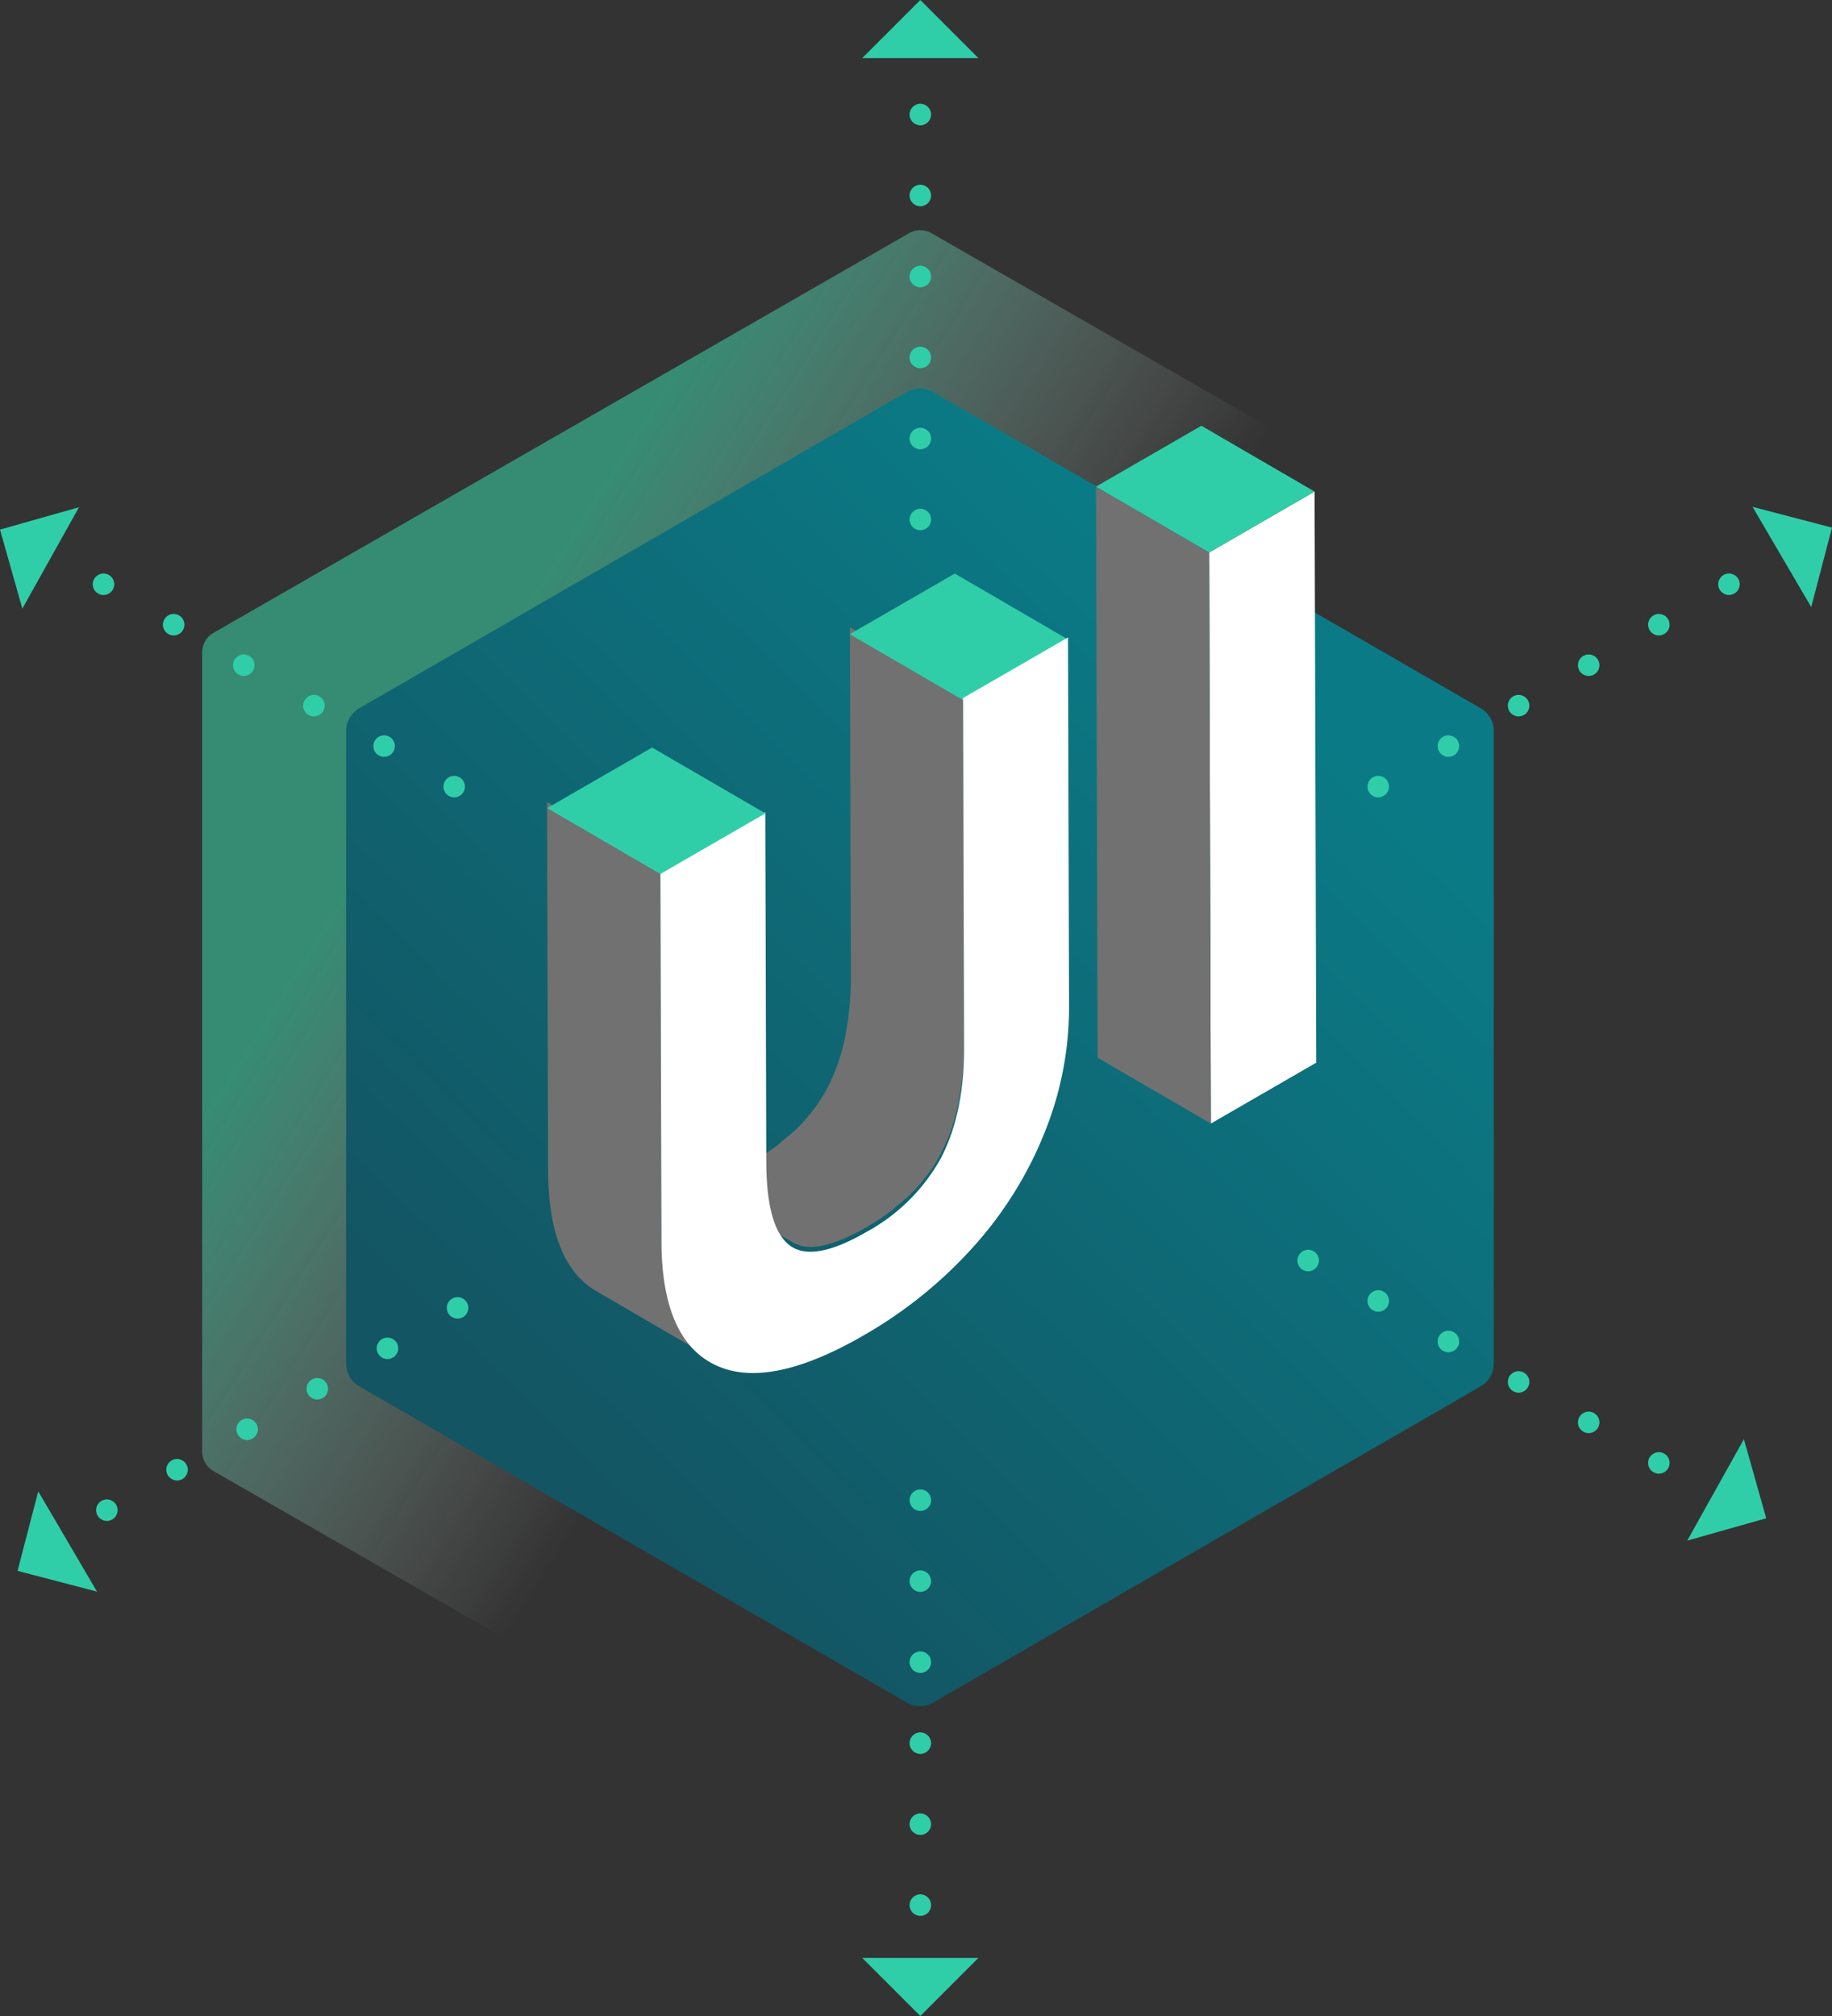<?xml version="1.0" encoding="UTF-8"?> <svg xmlns="http://www.w3.org/2000/svg" viewBox="0 0 300 330"><rect x="0" y="0" width="300" height="330" fill="#333333" stroke="none"/><defs><style> .cls-1{opacity:.5;fill:url(#linear-gradient)}.cls-2{fill:url(#linear-gradient-2)}.cls-3{fill:#717171}.cls-4{fill:#fff}.cls-5{fill:#30cea8} </style><linearGradient id="linear-gradient" x1=".067" x2=".48" y1=".189" y2=".486" gradientUnits="objectBoundingBox"><stop offset=".307" stop-color="#39e5b4"></stop><stop offset="1" stop-color="#fff" stop-opacity="0"></stop></linearGradient><linearGradient id="linear-gradient-2" x1=".823" x2=".221" y1=".114" y2=".834" gradientUnits="objectBoundingBox"><stop offset=".088" stop-color="#0a7b86"></stop><stop offset="1" stop-color="#135563"></stop></linearGradient></defs><g id="Group_2328" data-name="Group 2328" transform="translate(-1163.787 -2375)"><g id="Group_2293" data-name="Group 2293" transform="translate(1163.787 2375)"><path id="Path_649" d="M248 214.33V83.508a3.673 3.673 0 0 0-1.854-3.19l-113.895-65.41a3.712 3.712 0 0 0-3.7 0L14.664 80.318a3.7 3.7 0 0 0-1.854 3.19V214.34a3.673 3.673 0 0 0 1.854 3.19l113.891 65.411a3.712 3.712 0 0 0 3.7 0l113.888-65.411a3.7 3.7 0 0 0 1.857-3.2z" class="cls-1" data-name="Path 649" transform="translate(20.301 23.271)"></path><path id="Path_650" d="M234.337 212.846v-103.6a4.245 4.245 0 0 0-2.129-3.683l-89.722-51.8a4.245 4.245 0 0 0-4.246 0l-89.71 51.8a4.271 4.271 0 0 0-2.129 3.683v103.6a4.245 4.245 0 0 0 2.129 3.683l89.722 51.8a4.245 4.245 0 0 0 4.246 0l89.722-51.8a4.259 4.259 0 0 0 2.117-3.683z" class="cls-2" data-name="Path 650" transform="translate(10.277 10.385)"></path><g id="Group_2279" data-name="Group 2279" transform="translate(89.584 69.692)"><g id="Group_2274" data-name="Group 2274" transform="translate(0 32.979)"><path id="Path_651" d="M137.158 159.937c.049-.367.061-.746.11-1.126s.073-.746.11-1.114c.122-1.493.208-3.023.2-4.638l-.159-57.1-18.543-10.779.159 57.1a54.37 54.37 0 0 1-.2 4.638c-.037.379-.061.746-.11 1.114a41.098 41.098 0 0 1-.575 3.855l-.073.453a35.034 35.034 0 0 1-1.138 4.161 1.485 1.485 0 0 0-.061.171 29.844 29.844 0 0 1-1.615 3.769 25.911 25.911 0 0 1-2.129 3.4c-.037.049-.073.11-.11.159a29.772 29.772 0 0 1-2.668 3.072l-.061.061c-.7.7-1.505 1.334-2.288 1.982-.367.294-.673.624-1.065.906a40.15 40.15 0 0 1-3.916 2.582c-.7.4-1.371.771-2.019 1.089-.22.11-.416.2-.636.294-.416.2-.844.4-1.248.575a3.062 3.062 0 0 1-.306.11 16.831 16.831 0 0 1-1.811.624c-.245.073-.477.135-.71.2s-.453.1-.661.147c-.318.061-.624.1-.918.135l-.33.037a6.867 6.867 0 0 1-1.126-.012.945.945 0 0 1-.184-.024 5.461 5.461 0 0 1-1.028-.208c-.024-.012-.061-.024-.086-.037A4.3 4.3 0 0 1 91 175.1l18.539 10.781c.024.012.037.024.061.037a3.315 3.315 0 0 0 .514.245c.135.061.269.1.4.147.024.012.061.024.086.037s.037.012.061.024a4.956 4.956 0 0 0 .612.147 3.152 3.152 0 0 0 .355.037c.061.012.122.012.184.024a.62.62 0 0 1 .159.024c.269.012.538.024.832.012.049 0 .1-.012.135-.012l.33-.037a4.578 4.578 0 0 0 .575-.061 3.414 3.414 0 0 0 .343-.073 6.4 6.4 0 0 0 .661-.147c.147-.037.269-.049.416-.086.086-.024.2-.073.294-.1a22.641 22.641 0 0 0 1.811-.624c.086-.037.147-.049.232-.086l.073-.037c.4-.171.832-.367 1.248-.575.208-.1.416-.184.636-.294.649-.33 1.322-.685 2.019-1.089a36.745 36.745 0 0 0 3.916-2.582c.379-.294.7-.612 1.065-.906a29.444 29.444 0 0 0 2.264-1.946c.012-.012.024-.024.024-.037a.122.122 0 0 0 .049-.061c.49-.489.967-.991 1.42-1.505.343-.392.673-.8.991-1.2.1-.122.184-.245.269-.367a1.79 1.79 0 0 0 .11-.159c.122-.171.257-.33.379-.5.22-.306.428-.624.624-.942.184-.294.367-.6.551-.893s.33-.587.489-.881c.024-.061.061-.11.086-.171l.367-.734c.159-.343.318-.685.477-1.04.159-.379.318-.759.465-1.15.11-.281.208-.575.306-.857a1.488 1.488 0 0 0 .061-.171l.11-.294c.171-.526.343-1.065.49-1.615.2-.7.367-1.407.526-2.129.012-.037.012-.086.024-.122l.073-.453c.153-.895.324-1.8.446-2.742z" class="cls-3" data-name="Path 651" transform="translate(-69.279 -85.18)"></path><path id="Path_652" d="M91.961 179.582l-.171-60.231-18.54-10.781.171 60.231c.024 7.648 1.505 13.265 4.467 16.887a12.394 12.394 0 0 0 3.451 2.949l18.539 10.781c-5.25-3.047-7.878-9.643-7.917-19.836z" class="cls-3" data-name="Path 652" transform="translate(-73.25 -79.947)"></path></g><g id="Group_2278" data-name="Group 2278" transform="translate(89.894)"><g id="Group_2275" data-name="Group 2275" transform="translate(18.539 10.769)"><path id="Path_653" d="M179.114 67.03l.269 93.491-17.254 9.961-.269-93.492z" class="cls-4" data-name="Path 653" transform="translate(-161.86 -67.03)"></path></g><g id="Group_2276" data-name="Group 2276" transform="translate(0 9.961)"><path id="Path_654" d="M165.518 170.63l-18.551-10.769-.257-93.491 18.539 10.769z" class="cls-3" data-name="Path 654" transform="translate(-146.71 -66.37)"></path></g><g id="Group_2277" data-name="Group 2277"><path id="Path_655" d="M165.249 78.96L146.71 68.191l17.254-9.961L182.5 69z" class="cls-5" data-name="Path 655" transform="translate(-146.71 -58.23)"></path></g></g></g><g id="Group_2280" data-name="Group 2280" transform="translate(139.155 93.889)"><path id="Path_656" d="M132.311 97.775L113.76 86.994l17.193-9.924 18.539 10.781z" class="cls-5" data-name="Path 656" transform="translate(-113.76 -77.07)"></path></g><g id="Group_2281" data-name="Group 2281" transform="translate(108.141 104.341)"><path id="Path_657" d="M155.163 85.88l.171 60.5a54.776 54.776 0 0 1-3.977 20.473 62.558 62.558 0 0 1-11.625 18.7 72.543 72.543 0 0 1-18.013 14.562q-15.694 9.068-24.4 4.821c-5.8-2.827-8.713-9.569-8.737-20.289l-.171-60.231 17.181-9.924.159 57.233q.037 10.793 3.83 13.669t12.543-2.178a30.616 30.616 0 0 0 12.249-12.151c2.521-4.858 3.794-10.9 3.769-18.172l-.159-57.1z" class="cls-4" data-name="Path 657" transform="translate(-88.41 -85.88)"></path></g><g id="Group_2282" data-name="Group 2282" transform="translate(89.604 122.367)"><path id="Path_658" d="M91.789 121.163L73.25 110.382l17.181-9.912 18.551 10.769z" class="cls-5" data-name="Path 658" transform="translate(-73.25 -100.47)"></path></g><g id="Group_2283" data-name="Group 2283" transform="translate(15.737 212.326)"><circle id="Ellipse_110" cx="1.762" cy="1.762" r="1.762" class="cls-5" data-name="Ellipse 110" transform="translate(0 33.114)"></circle><circle id="Ellipse_111" cx="1.762" cy="1.762" r="1.762" class="cls-5" data-name="Ellipse 111" transform="translate(11.491 26.493)"></circle><circle id="Ellipse_112" cx="1.762" cy="1.762" r="1.762" class="cls-5" data-name="Ellipse 112" transform="translate(22.969 19.873)"></circle><circle id="Ellipse_113" cx="1.762" cy="1.762" r="1.762" class="cls-5" data-name="Ellipse 113" transform="translate(34.46 13.241)"></circle><circle id="Ellipse_114" cx="1.762" cy="1.762" r="1.762" class="cls-5" data-name="Ellipse 114" transform="translate(45.95 6.62)"></circle><circle id="Ellipse_115" cx="1.762" cy="1.762" r="1.762" class="cls-5" data-name="Ellipse 115" transform="translate(57.429)"></circle></g><g id="Group_2284" data-name="Group 2284" transform="translate(223.934 93.875)"><circle id="Ellipse_116" cx="1.762" cy="1.762" r="1.762" class="cls-5" data-name="Ellipse 116" transform="translate(0 33.126)"></circle><circle id="Ellipse_117" cx="1.762" cy="1.762" r="1.762" class="cls-5" data-name="Ellipse 117" transform="translate(11.491 26.493)"></circle><circle id="Ellipse_118" cx="1.762" cy="1.762" r="1.762" class="cls-5" data-name="Ellipse 118" transform="translate(22.981 19.873)"></circle><circle id="Ellipse_119" cx="1.762" cy="1.762" r="1.762" class="cls-5" data-name="Ellipse 119" transform="translate(34.46 13.253)"></circle><circle id="Ellipse_120" cx="1.762" cy="1.762" r="1.762" class="cls-5" data-name="Ellipse 120" transform="translate(45.95 6.62)"></circle><circle id="Ellipse_121" cx="1.762" cy="1.762" r="1.762" class="cls-5" data-name="Ellipse 121" transform="translate(57.429)"></circle></g><g id="Group_2285" data-name="Group 2285" transform="translate(148.947 16.985)"><circle id="Ellipse_122" cx="1.762" cy="1.762" r="1.762" class="cls-5" data-name="Ellipse 122" transform="translate(0 66.288)"></circle><circle id="Ellipse_123" cx="1.762" cy="1.762" r="1.762" class="cls-5" data-name="Ellipse 123" transform="translate(0 53.036)"></circle><circle id="Ellipse_124" cx="1.762" cy="1.762" r="1.762" class="cls-5" data-name="Ellipse 124" transform="translate(0 39.771)"></circle><circle id="Ellipse_125" cx="1.762" cy="1.762" r="1.762" class="cls-5" data-name="Ellipse 125" transform="translate(0 26.518)"></circle><circle id="Ellipse_126" cx="1.762" cy="1.762" r="1.762" class="cls-5" data-name="Ellipse 126" transform="translate(0 13.253)"></circle><circle id="Ellipse_127" cx="1.762" cy="1.762" r="1.762" class="cls-5" data-name="Ellipse 127"></circle></g><g id="Group_2286" data-name="Group 2286" transform="translate(148.947 243.802)"><circle id="Ellipse_128" cx="1.762" cy="1.762" r="1.762" class="cls-5" data-name="Ellipse 128" transform="translate(0 66.288)"></circle><circle id="Ellipse_129" cx="1.762" cy="1.762" r="1.762" class="cls-5" data-name="Ellipse 129" transform="translate(0 53.036)"></circle><circle id="Ellipse_130" cx="1.762" cy="1.762" r="1.762" class="cls-5" data-name="Ellipse 130" transform="translate(0 39.771)"></circle><circle id="Ellipse_131" cx="1.762" cy="1.762" r="1.762" class="cls-5" data-name="Ellipse 131" transform="translate(0 26.518)"></circle><circle id="Ellipse_132" cx="1.762" cy="1.762" r="1.762" class="cls-5" data-name="Ellipse 132" transform="translate(0 13.253)"></circle><circle id="Ellipse_133" cx="1.762" cy="1.762" r="1.762" class="cls-5" data-name="Ellipse 133"></circle></g><g id="Group_2287" data-name="Group 2287" transform="translate(212.456 204.576)"><circle id="Ellipse_134" cx="1.762" cy="1.762" r="1.762" class="cls-5" data-name="Ellipse 134" transform="translate(57.429 33.126)"></circle><circle id="Ellipse_135" cx="1.762" cy="1.762" r="1.762" class="cls-5" data-name="Ellipse 135" transform="translate(45.938 26.493)"></circle><circle id="Ellipse_136" cx="1.762" cy="1.762" r="1.762" class="cls-5" data-name="Ellipse 136" transform="translate(34.46 19.873)"></circle><circle id="Ellipse_137" cx="1.762" cy="1.762" r="1.762" class="cls-5" data-name="Ellipse 137" transform="translate(22.969 13.253)"></circle><circle id="Ellipse_138" cx="1.762" cy="1.762" r="1.762" class="cls-5" data-name="Ellipse 138" transform="translate(11.478 6.62)"></circle><circle id="Ellipse_139" cx="1.762" cy="1.762" r="1.762" class="cls-5" data-name="Ellipse 139"></circle></g><g id="Group_2288" data-name="Group 2288" transform="translate(15.186 93.875)"><circle id="Ellipse_140" cx="1.762" cy="1.762" r="1.762" class="cls-5" data-name="Ellipse 140" transform="translate(57.429 33.126)"></circle><circle id="Ellipse_141" cx="1.762" cy="1.762" r="1.762" class="cls-5" data-name="Ellipse 141" transform="translate(45.95 26.493)"></circle><circle id="Ellipse_142" cx="1.762" cy="1.762" r="1.762" class="cls-5" data-name="Ellipse 142" transform="translate(34.46 19.873)"></circle><circle id="Ellipse_143" cx="1.762" cy="1.762" r="1.762" class="cls-5" data-name="Ellipse 143" transform="translate(22.969 13.253)"></circle><circle id="Ellipse_144" cx="1.762" cy="1.762" r="1.762" class="cls-5" data-name="Ellipse 144" transform="translate(11.491 6.62)"></circle><circle id="Ellipse_145" cx="1.762" cy="1.762" r="1.762" class="cls-5" data-name="Ellipse 145"></circle></g><g id="Group_2290" data-name="Group 2290" transform="translate(141.201)"><path id="Path_659" d="M134.446 263.14l-9.508 9.508-9.508-9.508z" class="cls-5" data-name="Path 659" transform="translate(-115.43 57.352)"></path><path id="Path_660" d="M115.43 9.508L124.938 0l9.508 9.508z" class="cls-5" data-name="Path 660" transform="translate(-115.43)"></path></g><g id="Group_2291" data-name="Group 2291" transform="translate(0 83.03)"><path id="Path_661" d="M235.146 193.15l3.654 12.95-12.935 3.659z" class="cls-5" data-name="Path 661" transform="translate(50.427 -40.602)"></path><path id="Path_662" d="M3.659 85.084L0 72.149l12.935-3.659z" class="cls-5" data-name="Path 662" transform="translate(0 -68.49)"></path></g><g id="Group_2292" data-name="Group 2292" transform="translate(2.876 82.963)"><path id="Path_663" d="M5.74 200.17l-3.39 13.008 13.008 3.4z" class="cls-5" data-name="Path 663" transform="translate(-2.35 -39.007)"></path><path id="Path_664" d="M244.216 84.88l3.4-13.008-13.008-3.4z" class="cls-5" data-name="Path 664" transform="translate(49.506 -68.47)"></path></g></g></g></svg> 